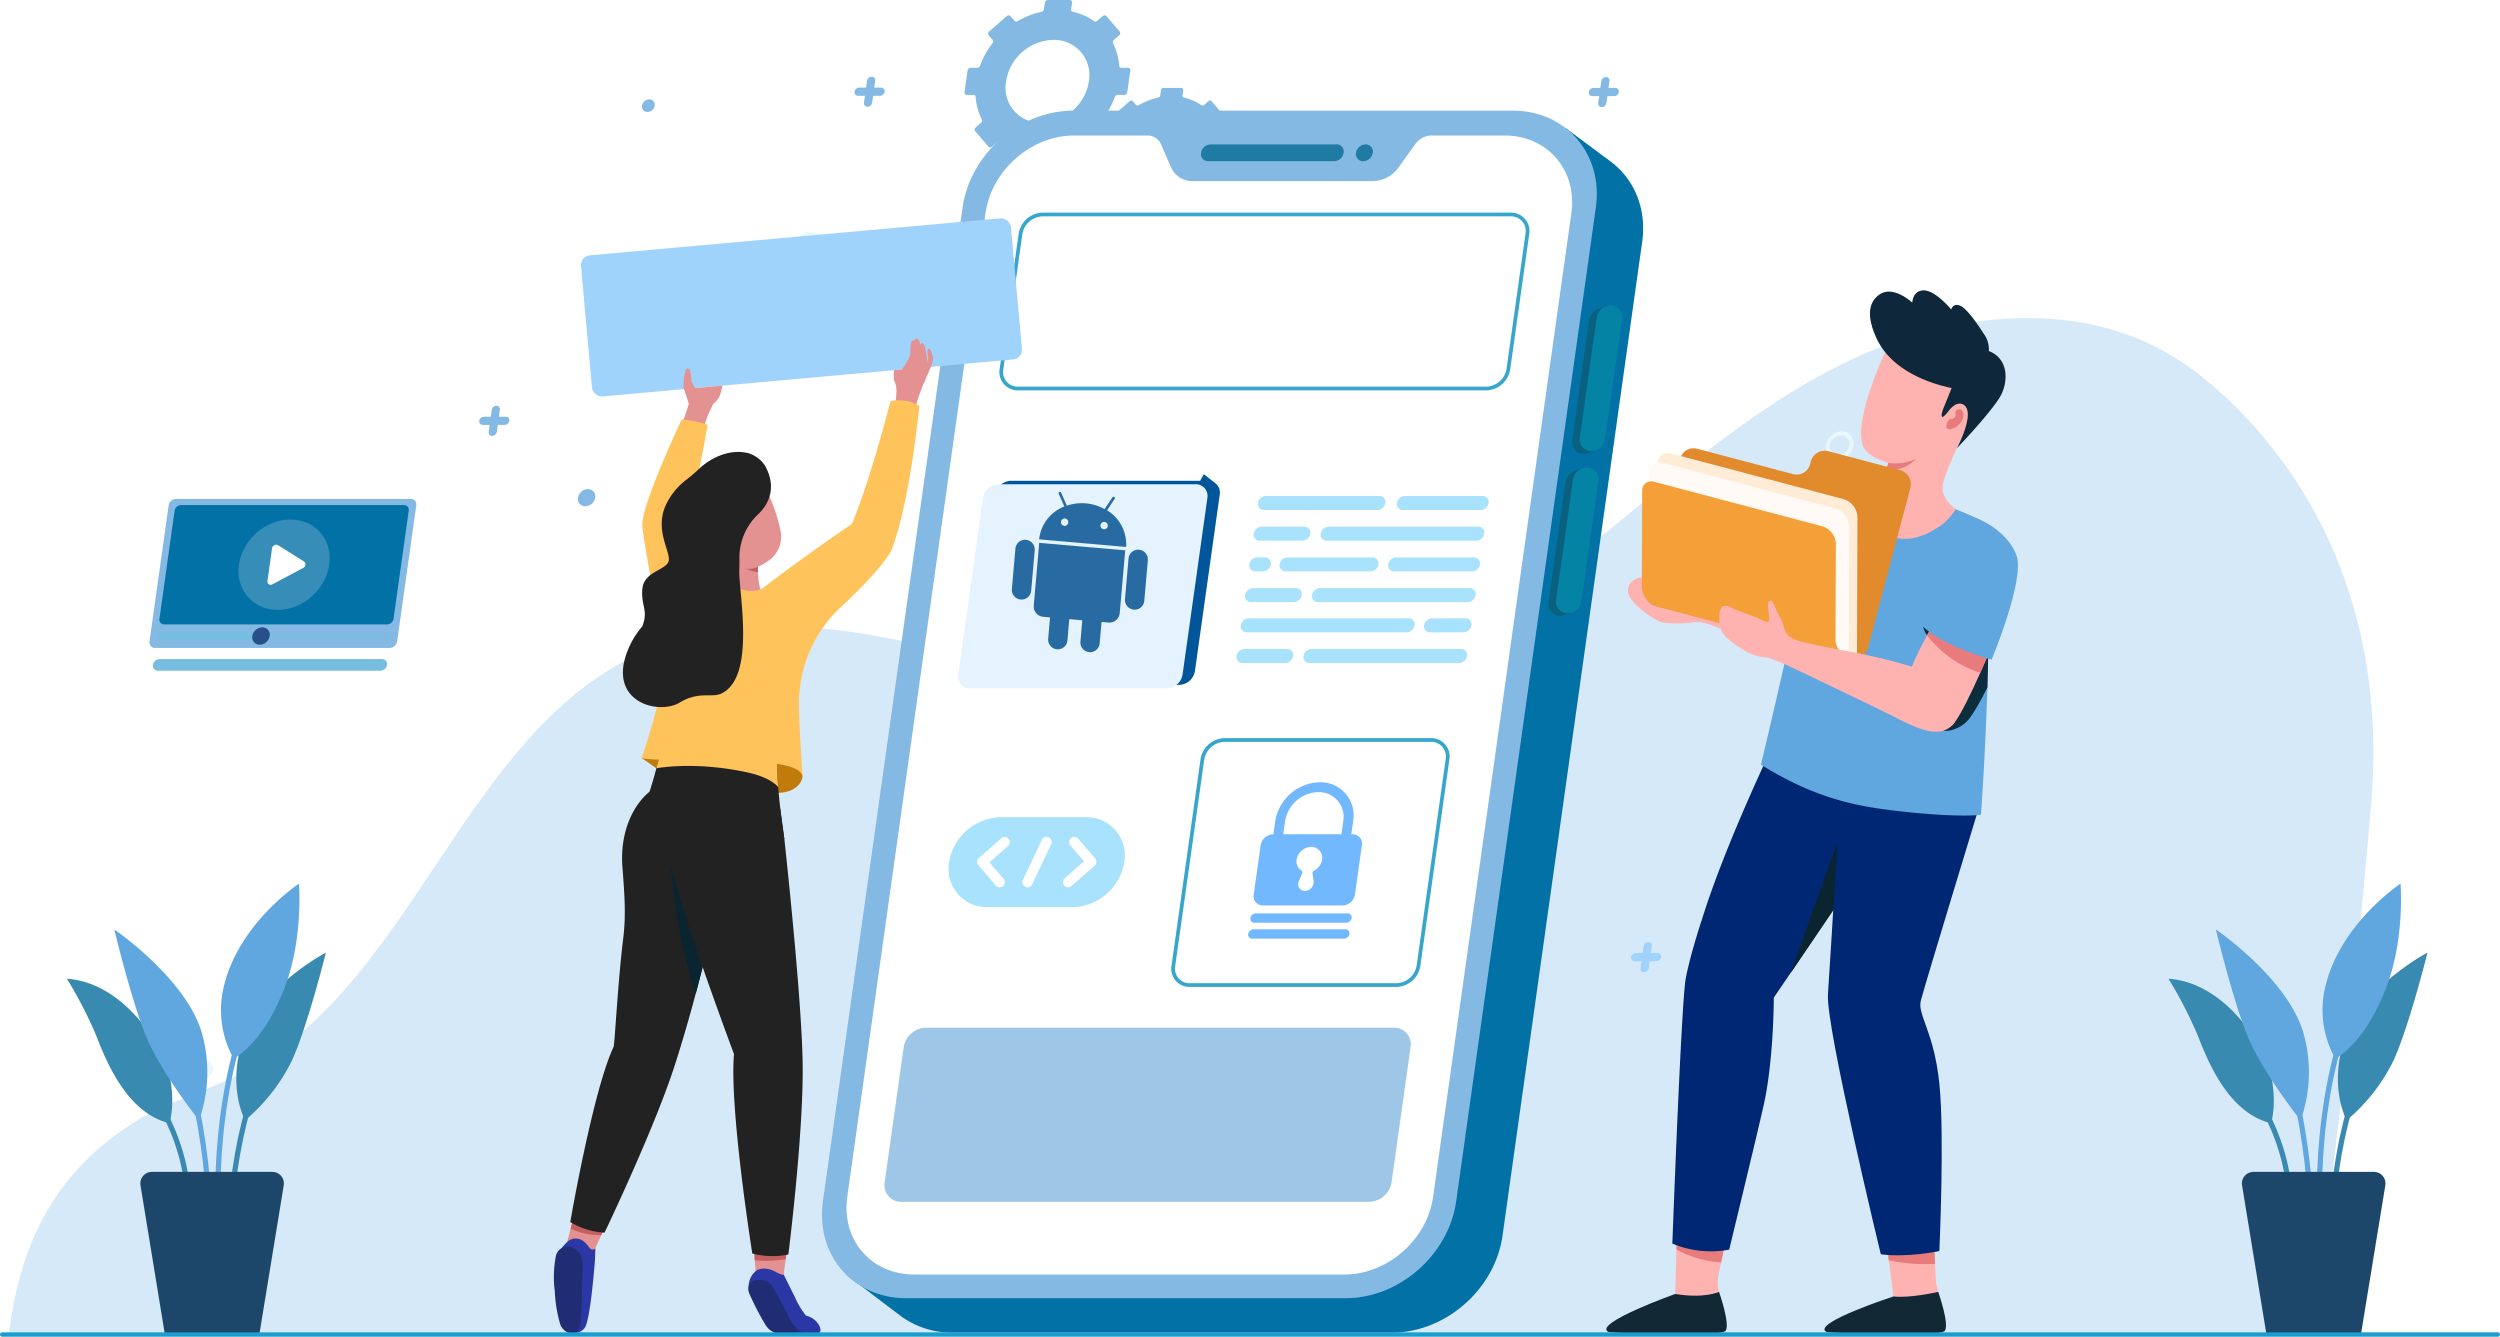 <svg xmlns="http://www.w3.org/2000/svg" xmlns:xlink="http://www.w3.org/1999/xlink" width="571" height="305.304" viewBox="0 0 571 305.304">
  <defs>
    <filter id="Path_139996" x="209.823" y="101.594" width="74.973" height="64.62" filterUnits="userSpaceOnUse">
      <feOffset dy="3" input="SourceAlpha"/>
      <feGaussianBlur stdDeviation="3" result="blur"/>
      <feFlood flood-opacity="0.161"/>
      <feComposite operator="in" in2="blur"/>
      <feComposite in="SourceGraphic"/>
    </filter>
  </defs>
  <g id="IT_Service_Spain_ic_7" transform="translate(-811.5 -3886.3)">
    <g id="IT_Service_Argentina_ic_3" transform="translate(2 2373)">
      <g id="Group_308412" data-name="Group 308412" transform="translate(510.5 1364.727)">
        <path id="Path_139934" data-name="Path 139934" d="M308,481.682c2.763-22.055,11.485-37.736,29.468-48.747,6.9-4.227,14.868-6.345,22.148-9.879,40.772-19.786,51.523-78.141,92.81-96.832,22.39-10.134,48.488-5.9,72.252.373s47.9,14.482,72.315,11.686c25.795-2.954,48.584-17.868,68.927-34s39.706-34.13,63.212-45.158,52.829-13.925,74.528.332c0,0,49.947,29.857,43.868,101.436s-13.937,120.79-13.937,120.79Z" transform="translate(-6.961 -28.566)" fill="#d6e9f8"/>
        <g id="Group_308360" data-name="Group 308360" transform="translate(343.689 125.273)">
          <g id="Group_308313" data-name="Group 308313" transform="translate(175.602 23.3)">
            <g id="Group_308312" data-name="Group 308312">
              <path id="Path_139938" data-name="Path 139938" d="M512.33,157.07l.7-4.974a.518.518,0,0,0-.524-.61h-1.513a.489.489,0,0,1-.5-.462,14.258,14.258,0,0,0-1.407-5.167.62.62,0,0,1,.177-.729l1.214-1.064a.621.621,0,0,0,.12-.862l-3.023-3.519a.609.609,0,0,0-.863,0l-1.213,1.064a.6.6,0,0,1-.739.074,13.917,13.917,0,0,0-4.867-2.135.494.494,0,0,1-.383-.568l.212-1.509a.518.518,0,0,0-.524-.61H494.22a.725.725,0,0,0-.7.61l-.212,1.508a.7.7,0,0,1-.543.569,18.7,18.7,0,0,0-5.468,2.135.563.563,0,0,1-.719-.076l-.913-1.063a.608.608,0,0,0-.862,0L480.8,143.2a.623.623,0,0,0-.122.862l.914,1.064a.575.575,0,0,1-.027.728,19.057,19.057,0,0,0-2.86,5.168.7.7,0,0,1-.632.462h-1.511a.725.725,0,0,0-.7.61l-.7,4.974a.518.518,0,0,0,.524.61H477.2a.492.492,0,0,1,.5.462,14.26,14.26,0,0,0,1.407,5.167.619.619,0,0,1-.177.729l-1.214,1.064a.624.624,0,0,0-.122.863l3.024,3.518a.608.608,0,0,0,.862,0l1.215-1.065a.6.6,0,0,1,.739-.074,13.956,13.956,0,0,0,4.867,2.131.494.494,0,0,1,.383.568l-.213,1.515a.517.517,0,0,0,.524.609h4.974a.725.725,0,0,0,.7-.609l.213-1.515a.7.7,0,0,1,.543-.568,18.707,18.707,0,0,0,5.464-2.133.562.562,0,0,1,.718.076l.916,1.065a.608.608,0,0,0,.862,0l4.012-3.518a.624.624,0,0,0,.122-.863l-.915-1.064a.576.576,0,0,1,.027-.729,19.076,19.076,0,0,0,2.859-5.165.7.7,0,0,1,.634-.464h1.513A.726.726,0,0,0,512.33,157.07ZM491.727,164a7.966,7.966,0,0,1-7.193-8.3,11.209,11.209,0,0,1,10.891-10.592,8.038,8.038,0,0,1,8.137,9.468C502.779,160.158,497.342,164.611,491.727,164Z" transform="translate(-475.156 -136)" fill="#84b9e3"/>
              <path id="Path_139939" data-name="Path 139939" d="M529.709,169.494l.574-4.084a.425.425,0,0,0-.43-.5h-1.242a.4.4,0,0,1-.413-.381,11.7,11.7,0,0,0-1.154-4.24.508.508,0,0,1,.145-.6l1-.873a.511.511,0,0,0,.1-.708l-2.482-2.889a.5.5,0,0,0-.708,0l-1,.873a.5.5,0,0,1-.606.062,11.43,11.43,0,0,0-4-1.753.406.406,0,0,1-.315-.466l.175-1.239a.425.425,0,0,0-.43-.5h-4.085a.6.6,0,0,0-.57.5l-.174,1.239a.577.577,0,0,1-.446.466,15.378,15.378,0,0,0-4.49,1.752.46.46,0,0,1-.589-.061l-.75-.873a.5.5,0,0,0-.708,0l-3.293,2.889a.511.511,0,0,0-.1.708l.75.873a.474.474,0,0,1-.022.6,15.643,15.643,0,0,0-2.348,4.242.573.573,0,0,1-.519.381H500.34a.6.6,0,0,0-.57.5l-.574,4.084a.425.425,0,0,0,.43.5h1.24a.4.4,0,0,1,.414.379,11.7,11.7,0,0,0,1.156,4.242.508.508,0,0,1-.145.6l-1,.874a.512.512,0,0,0-.1.708l2.482,2.889a.5.5,0,0,0,.708,0l1-.875a.5.5,0,0,1,.606-.062,11.442,11.442,0,0,0,3.995,1.751.406.406,0,0,1,.315.466l-.175,1.244a.425.425,0,0,0,.43.5h4.084a.6.6,0,0,0,.572-.5l.175-1.244a.572.572,0,0,1,.445-.466,15.34,15.34,0,0,0,4.486-1.751.463.463,0,0,1,.59.062l.751.875a.5.5,0,0,0,.708,0l3.294-2.889a.512.512,0,0,0,.1-.708l-.751-.874a.471.471,0,0,1,.022-.6,15.651,15.651,0,0,0,2.347-4.242.572.572,0,0,1,.52-.379h1.242A.6.6,0,0,0,529.709,169.494Zm-16.914,5.69a6.542,6.542,0,0,1-5.905-6.811,9.2,9.2,0,0,1,8.942-8.7,6.6,6.6,0,0,1,6.68,7.773A9.186,9.186,0,0,1,512.795,175.184Z" transform="translate(-469.391 -132.115)" fill="#84b9e3"/>
            </g>
          </g>
          <g id="Group_308359" data-name="Group 308359">
            <g id="Group_308358" data-name="Group 308358">
              <g id="Group_308316" data-name="Group 308316" transform="translate(136.703 76.223)">
                <g id="Group_308314" data-name="Group 308314">
                  <path id="Path_139940" data-name="Path 139940" d="M448.146,193.077a2.689,2.689,0,0,1-2.719-3.164,3.769,3.769,0,0,1,3.609-3.164,2.688,2.688,0,0,1,2.718,3.164A3.768,3.768,0,0,1,448.146,193.077Zm.758-5.392a2.654,2.654,0,0,0-2.541,2.228,1.894,1.894,0,0,0,1.914,2.228,2.653,2.653,0,0,0,2.54-2.228A1.892,1.892,0,0,0,448.9,187.685Z" transform="translate(-445.396 -186.749)" fill="#e9f8ff"/>
                </g>
                <g id="Group_308315" data-name="Group 308315" transform="translate(11.029)">
                  <path id="Path_139941" data-name="Path 139941" d="M457.041,193.077a2.689,2.689,0,0,1-2.719-3.164,3.77,3.77,0,0,1,3.609-3.164,2.689,2.689,0,0,1,2.719,3.164A3.77,3.77,0,0,1,457.041,193.077Zm.759-5.392a2.654,2.654,0,0,0-2.542,2.228,1.894,1.894,0,0,0,1.916,2.228,2.655,2.655,0,0,0,2.541-2.228A1.894,1.894,0,0,0,457.8,187.685Z" transform="translate(-454.291 -186.749)" fill="#e9f8ff"/>
                </g>
              </g>
              <g id="Group_308339" data-name="Group 308339" transform="translate(372.285 121.831)">
                <path id="Path_139957" data-name="Path 139957" d="M638.15,229.862a2.689,2.689,0,0,1-2.719-3.164,3.768,3.768,0,0,1,3.608-3.164,2.689,2.689,0,0,1,2.719,3.164A3.768,3.768,0,0,1,638.15,229.862Zm.758-5.392a2.655,2.655,0,0,0-2.541,2.228,1.893,1.893,0,0,0,1.914,2.228,2.653,2.653,0,0,0,2.541-2.228A1.894,1.894,0,0,0,638.908,224.47Z" transform="translate(-635.4 -223.534)" fill="#e9f8ff"/>
              </g>
              <g id="Group_308340" data-name="Group 308340" transform="translate(372.757 185.706)">
                <path id="Path_139958" data-name="Path 139958" d="M641.2,277.748a3.207,3.207,0,0,1-3.075,2.7,2.288,2.288,0,0,1-2.317-2.7,3.208,3.208,0,0,1,3.075-2.7A2.289,2.289,0,0,1,641.2,277.748Z" transform="translate(-635.78 -275.051)" fill="#a0d3fc"/>
              </g>
              <g id="Group_308342" data-name="Group 308342" transform="translate(0 265.676)">
                <g id="Group_308341" data-name="Group 308341">
                  <path id="Path_139959" data-name="Path 139959" d="M339.08,341.509a2.333,2.333,0,0,1-2.235,1.96,1.664,1.664,0,0,1-1.685-1.96,2.333,2.333,0,0,1,2.236-1.96A1.665,1.665,0,0,1,339.08,341.509Z" transform="translate(-335.14 -339.549)" fill="#e9f8ff"/>
                </g>
              </g>
              <g id="Group_308344" data-name="Group 308344" transform="translate(87.313 135.008)">
                <g id="Group_308343" data-name="Group 308343">
                  <path id="Path_139960" data-name="Path 139960" d="M409.5,236.121a2.33,2.33,0,0,1-2.234,1.96,1.664,1.664,0,0,1-1.685-1.96,2.333,2.333,0,0,1,2.236-1.96A1.663,1.663,0,0,1,409.5,236.121Z" transform="translate(-405.561 -234.161)" fill="#84b9e3"/>
                </g>
              </g>
              <g id="Group_308345" data-name="Group 308345" transform="translate(101.948 46)">
                <path id="Path_139961" data-name="Path 139961" d="M497.676,126.709a1.706,1.706,0,0,1-1.637,1.436,1.218,1.218,0,0,1-1.234-1.436,1.709,1.709,0,0,1,1.637-1.436A1.219,1.219,0,0,1,497.676,126.709Z" transform="translate(-494.791 -125.273)" fill="#84b9e3"/>
              </g>
              <g id="Group_308348" data-name="Group 308348" transform="translate(318.186 40.895)">
                <g id="Group_308346" data-name="Group 308346" transform="translate(0 2.496)">
                  <path id="Path_139962" data-name="Path 139962" d="M596.767,165.367h-4.993a.8.8,0,0,1-.8-.936,1.115,1.115,0,0,1,1.069-.936h4.993a.8.8,0,0,1,.8.936A1.115,1.115,0,0,1,596.767,165.367Z" transform="translate(-590.961 -163.495)" fill="#84b9e3"/>
                </g>
                <g id="Group_308347" data-name="Group 308347" transform="translate(2.146)">
                  <path id="Path_139963" data-name="Path 139963" d="M593.506,168.347a.8.8,0,0,1-.8-.936l.7-4.993a1.113,1.113,0,0,1,1.068-.936.8.8,0,0,1,.8.936l-.7,4.993A1.114,1.114,0,0,1,593.506,168.347Z" transform="translate(-592.691 -161.482)" fill="#84b9e3"/>
                </g>
              </g>
              <g id="Group_308351" data-name="Group 308351" transform="translate(327.846 238.478)">
                <g id="Group_308349" data-name="Group 308349" transform="translate(0 2.497)">
                  <path id="Path_139964" data-name="Path 139964" d="M605.365,321.5h-4.993a.8.8,0,0,1-.8-.936,1.114,1.114,0,0,1,1.068-.936h4.993a.8.8,0,0,1,.8.936A1.114,1.114,0,0,1,605.365,321.5Z" transform="translate(-599.558 -319.627)" fill="#a0d3fc"/>
                </g>
                <g id="Group_308350" data-name="Group 308350" transform="translate(2.146)">
                  <path id="Path_139965" data-name="Path 139965" d="M602.1,324.479a.8.8,0,0,1-.8-.936l.7-4.994a1.115,1.115,0,0,1,1.069-.936.8.8,0,0,1,.8.936l-.7,4.994A1.116,1.116,0,0,1,602.1,324.479Z" transform="translate(-601.289 -317.613)" fill="#a0d3fc"/>
                </g>
              </g>
              <g id="Group_308354" data-name="Group 308354" transform="translate(150.482 40.819)">
                <g id="Group_308352" data-name="Group 308352" transform="translate(0 2.496)">
                  <path id="Path_139966" data-name="Path 139966" d="M467.96,137.077h-4.992a.794.794,0,0,1-.8-.936,1.113,1.113,0,0,1,1.068-.936h4.993a.8.8,0,0,1,.8.936A1.115,1.115,0,0,1,467.96,137.077Z" transform="translate(-462.154 -135.205)" fill="#84b9e3"/>
                </g>
                <g id="Group_308353" data-name="Group 308353" transform="translate(2.145)">
                  <path id="Path_139967" data-name="Path 139967" d="M464.7,140.057a.8.8,0,0,1-.8-.936l.7-4.993a1.115,1.115,0,0,1,1.069-.936.8.8,0,0,1,.8.936l-.7,4.993A1.115,1.115,0,0,1,464.7,140.057Z" transform="translate(-463.885 -133.192)" fill="#84b9e3"/>
                </g>
              </g>
              <g id="Group_308357" data-name="Group 308357" transform="translate(64.759 115.984)">
                <g id="Group_308355" data-name="Group 308355" transform="translate(0 2.496)">
                  <path id="Path_139968" data-name="Path 139968" d="M393.177,222.7h-4.993a.8.8,0,0,1-.8-.936,1.116,1.116,0,0,1,1.068-.937h4.993a.8.8,0,0,1,.8.937A1.115,1.115,0,0,1,393.177,222.7Z" transform="translate(-387.371 -220.831)" fill="#84b9e3"/>
                </g>
                <g id="Group_308356" data-name="Group 308356" transform="translate(2.146)">
                  <path id="Path_139969" data-name="Path 139969" d="M389.915,225.683a.794.794,0,0,1-.8-.936l.7-4.992a1.114,1.114,0,0,1,1.068-.937.8.8,0,0,1,.8.937l-.7,4.992A1.114,1.114,0,0,1,389.915,225.683Z" transform="translate(-389.101 -218.818)" fill="#84b9e3"/>
                </g>
              </g>
            </g>
          </g>
        </g>
        <g id="Group_310762" data-name="Group 310762" transform="translate(794.28 350.401)">
          <g id="Group_308369" data-name="Group 308369" transform="translate(14.499 28.752)">
            <g id="Group_308362" data-name="Group 308362" transform="translate(21.82 12.548)">
              <g id="Group_308361" data-name="Group 308361">
                <path id="Path_139970" data-name="Path 139970" d="M375.724,375.618h-1.2c0-.259.1-25.988,8.3-42.154l1.067.54C375.818,349.918,375.724,375.362,375.724,375.618Z" transform="translate(-374.528 -333.464)" fill="#398ab1"/>
              </g>
            </g>
            <g id="Group_308364" data-name="Group 308364" transform="translate(0 12.34)">
              <g id="Group_308363" data-name="Group 308363">
                <path id="Path_139971" data-name="Path 139971" d="M367.076,362.858c-1.223-16.81-12.4-28.639-12.515-28.758l.862-.826c.116.12,11.591,12.263,12.846,29.5Z" transform="translate(-354.561 -333.274)" fill="#398ab1"/>
              </g>
            </g>
            <g id="Group_308366" data-name="Group 308366" transform="translate(7.575)">
              <g id="Group_308365" data-name="Group 308365">
                <path id="Path_139972" data-name="Path 139972" d="M372.56,373.55l-1.193-.047c.011-.267.922-26.931-9.874-51.032l1.09-.49C373.5,346.346,372.571,373.281,372.56,373.55Z" transform="translate(-361.493 -321.982)" fill="#60a6df"/>
              </g>
            </g>
            <g id="Group_308368" data-name="Group 308368" transform="translate(19.36 1.46)">
              <g id="Group_308367" data-name="Group 308367">
                <path id="Path_139973" data-name="Path 139973" d="M372.764,375.493l1.187-.137c-.031-.266-2.956-26.786,5.989-51.633l-1.123-.405C369.773,348.437,372.733,375.225,372.764,375.493Z" transform="translate(-372.277 -323.318)" fill="#60a6df"/>
              </g>
            </g>
          </g>
          <g id="Group_308370" data-name="Group 308370" transform="translate(16.768 65.832)">
            <path id="Path_139974" data-name="Path 139974" d="M362.243,393.024h21.583l5.571-34.046a2.637,2.637,0,0,0-2.6-3.064H359.275a2.637,2.637,0,0,0-2.6,3.064Z" transform="translate(-356.637 -355.913)" fill="#1c476b"/>
          </g>
          <path id="Path_139975" data-name="Path 139975" d="M364.7,348.542s1.418-4.048.086-10.625c-1.379-6.806-10.412-21.509-23.491-22.37a95.191,95.191,0,0,1,6.834,13.325C351.4,337.428,356.223,346.446,364.7,348.542Z" transform="translate(-341.293 -293.827)" fill="#398ab1"/>
          <path id="Path_139976" data-name="Path 139976" d="M351.2,305.245s4.318,18.087,7.868,25.788c3.733,8.1,11.486,17.805,11.486,17.805a32.729,32.729,0,0,0,.479-20.481C367.112,316.1,351.2,305.245,351.2,305.245Z" transform="translate(-340.373 -294.784)" fill="#60a6df"/>
          <path id="Path_139977" data-name="Path 139977" d="M397.164,310.081s-4.244,17.024-7.795,24.726a41.835,41.835,0,0,1-10.662,13.582s-4.078-7.3-.61-18.126C382.021,318.007,397.164,310.081,397.164,310.081Z" transform="translate(-338.007 -294.335)" fill="#398ab1"/>
          <path id="Path_139978" data-name="Path 139978" d="M376.4,335.646a22.636,22.636,0,0,1-2.154-16.9c3.555-14.179,17.058-23.075,17.058-23.075s.985,12.094-2.99,22.973C383.322,332.317,376.4,335.646,376.4,335.646Z" transform="translate(-338.302 -295.672)" fill="#60a6df"/>
        </g>
        <g id="Group_310763" data-name="Group 310763" transform="translate(314.28 350.401)">
          <g id="Group_308369-2" data-name="Group 308369" transform="translate(14.499 28.752)">
            <g id="Group_308362-2" data-name="Group 308362" transform="translate(21.82 12.548)">
              <g id="Group_308361-2" data-name="Group 308361">
                <path id="Path_139970-2" data-name="Path 139970" d="M375.724,375.618h-1.2c0-.259.1-25.988,8.3-42.154l1.067.54C375.818,349.918,375.724,375.362,375.724,375.618Z" transform="translate(-374.528 -333.464)" fill="#398ab1"/>
              </g>
            </g>
            <g id="Group_308364-2" data-name="Group 308364" transform="translate(0 12.34)">
              <g id="Group_308363-2" data-name="Group 308363">
                <path id="Path_139971-2" data-name="Path 139971" d="M367.076,362.858c-1.223-16.81-12.4-28.639-12.515-28.758l.862-.826c.116.12,11.591,12.263,12.846,29.5Z" transform="translate(-354.561 -333.274)" fill="#398ab1"/>
              </g>
            </g>
            <g id="Group_308366-2" data-name="Group 308366" transform="translate(7.575)">
              <g id="Group_308365-2" data-name="Group 308365">
                <path id="Path_139972-2" data-name="Path 139972" d="M372.56,373.55l-1.193-.047c.011-.267.922-26.931-9.874-51.032l1.09-.49C373.5,346.346,372.571,373.281,372.56,373.55Z" transform="translate(-361.493 -321.982)" fill="#60a6df"/>
              </g>
            </g>
            <g id="Group_308368-2" data-name="Group 308368" transform="translate(19.36 1.46)">
              <g id="Group_308367-2" data-name="Group 308367">
                <path id="Path_139973-2" data-name="Path 139973" d="M372.764,375.493l1.187-.137c-.031-.266-2.956-26.786,5.989-51.633l-1.123-.405C369.773,348.437,372.733,375.225,372.764,375.493Z" transform="translate(-372.277 -323.318)" fill="#60a6df"/>
              </g>
            </g>
          </g>
          <g id="Group_308370-2" data-name="Group 308370" transform="translate(16.768 65.832)">
            <path id="Path_139974-2" data-name="Path 139974" d="M362.243,393.024h21.583l5.571-34.046a2.637,2.637,0,0,0-2.6-3.064H359.275a2.637,2.637,0,0,0-2.6,3.064Z" transform="translate(-356.637 -355.913)" fill="#1c476b"/>
          </g>
          <path id="Path_139975-2" data-name="Path 139975" d="M364.7,348.542s1.418-4.048.086-10.625c-1.379-6.806-10.412-21.509-23.491-22.37a95.191,95.191,0,0,1,6.834,13.325C351.4,337.428,356.223,346.446,364.7,348.542Z" transform="translate(-341.293 -293.827)" fill="#398ab1"/>
          <path id="Path_139976-2" data-name="Path 139976" d="M351.2,305.245s4.318,18.087,7.868,25.788c3.733,8.1,11.486,17.805,11.486,17.805a32.729,32.729,0,0,0,.479-20.481C367.112,316.1,351.2,305.245,351.2,305.245Z" transform="translate(-340.373 -294.784)" fill="#60a6df"/>
          <path id="Path_139977-2" data-name="Path 139977" d="M397.164,310.081s-4.244,17.024-7.795,24.726a41.835,41.835,0,0,1-10.662,13.582s-4.078-7.3-.61-18.126C382.021,318.007,397.164,310.081,397.164,310.081Z" transform="translate(-338.007 -294.335)" fill="#398ab1"/>
          <path id="Path_139978-2" data-name="Path 139978" d="M376.4,335.646a22.636,22.636,0,0,1-2.154-16.9c3.555-14.179,17.058-23.075,17.058-23.075s.985,12.094-2.99,22.973C383.322,332.317,376.4,335.646,376.4,335.646Z" transform="translate(-338.302 -295.672)" fill="#60a6df"/>
        </g>
        <g id="Group_308388" data-name="Group 308388" transform="translate(486.733 173.842)">
          <g id="Group_308375" data-name="Group 308375">
            <path id="Path_139979" data-name="Path 139979" d="M629.28,174.882l.007,0-.1-.076-.069-.051-10.242-7.6-.25,3.911c-.435-.026-.865-.066-1.31-.066H516.931c-12.221,0-23.52,9.906-25.238,22.128l-31.9,226.987a20.709,20.709,0,0,0,.713,9.152l-6.017-.3,12.185,9.243c.177.14.355.276.538.409l.29.22-.012-.036a19.655,19.655,0,0,0,11.323,3.435H579.192c12.221,0,23.52-9.907,25.238-22.128l31.9-226.987C637.4,185.551,634.523,178.872,629.28,174.882Z" transform="translate(-448.989 -163.141)" fill="#0271a6"/>
            <path id="Path_139980" data-name="Path 139980" d="M570.13,435.494H469.749c-12.221,0-20.736-9.907-19.019-22.128l31.9-226.987c1.718-12.221,13.017-22.128,25.238-22.128H608.251c12.221,0,20.736,9.907,19.018,22.128l-31.9,226.987C593.651,425.587,582.351,435.494,570.13,435.494Z" transform="translate(-450.51 -164.251)" fill="#84b9e3"/>
            <path id="Path_139981" data-name="Path 139981" d="M620.123,186.1l-31.575,224.67c-1.378,9.8-10.436,17.739-20.233,17.739H469.989c-9.8,0-16.622-7.947-15.247-17.739L486.318,186.1c1.375-9.792,10.428-17.741,20.231-17.741h16.7a3.338,3.338,0,0,1,3.141,1.975l2.332,5.345a5.24,5.24,0,0,0,4.925,3.1h41.187a7.327,7.327,0,0,0,5.807-3.1l3.834-5.345a4.655,4.655,0,0,1,3.7-1.975h16.7C614.674,168.359,621.5,176.3,620.123,186.1Z" transform="translate(-448.959 -162.68)" fill="#fff"/>
            <g id="Group_308372" data-name="Group 308372" transform="translate(86.565 7.709)">
              <path id="Path_139982" data-name="Path 139982" d="M543.531,173.672H514.8a1.631,1.631,0,0,1-1.652-1.921h0a2.288,2.288,0,0,1,2.192-1.923h28.727a1.632,1.632,0,0,1,1.652,1.923h0A2.286,2.286,0,0,1,543.531,173.672Z" transform="translate(-513.133 -169.828)" fill="#1f7ba3"/>
              <path id="Path_139983" data-name="Path 139983" d="M542.594,171.751a2.286,2.286,0,0,1-2.191,1.921,1.631,1.631,0,0,1-1.652-1.921,2.287,2.287,0,0,1,2.191-1.923A1.632,1.632,0,0,1,542.594,171.751Z" transform="translate(-503.346 -169.828)" fill="#1f7ba3"/>
            </g>
            <g id="Group_308373" data-name="Group 308373" transform="translate(171.34 44.495)">
              <path id="Path_139984" data-name="Path 139984" d="M582.037,197.073l.267-.531-1.9.672,0,0a3.243,3.243,0,0,0-2.054,2.5l-3.865,27.5a2.626,2.626,0,0,0,2.669,3.07h.014a2.9,2.9,0,0,0,.89-.155l1.762-.612-.554-.1a3.088,3.088,0,0,0,.99-1.82l3.868-27.512A2.608,2.608,0,0,0,582.037,197.073Z" transform="translate(-574.461 -196.401)" fill="#0a617f"/>
              <path id="Path_139985" data-name="Path 139985" d="M578.426,229.707h-.015a2.626,2.626,0,0,1-2.668-3.07l3.864-27.5a3.238,3.238,0,0,1,3.1-2.7h0a2.626,2.626,0,0,1,2.669,3.07l-3.866,27.512A3.221,3.221,0,0,1,578.426,229.707Z" transform="translate(-573.983 -196.44)" fill="#0583a5"/>
            </g>
            <g id="Group_308374" data-name="Group 308374" transform="translate(165.924 81.509)">
              <path id="Path_139986" data-name="Path 139986" d="M578.118,223.85l.268-.531-1.9.672h0a3.25,3.25,0,0,0-2.054,2.5l-3.864,27.5a2.626,2.626,0,0,0,2.668,3.07h.015a2.9,2.9,0,0,0,.89-.155l1.762-.612-.554-.1a3.1,3.1,0,0,0,.99-1.821l3.866-27.512A2.608,2.608,0,0,0,578.118,223.85Z" transform="translate(-570.543 -223.178)" fill="#0a617f"/>
              <path id="Path_139987" data-name="Path 139987" d="M574.507,256.482h-.015a2.624,2.624,0,0,1-2.668-3.069l3.864-27.5a3.238,3.238,0,0,1,3.106-2.7h0a2.625,2.625,0,0,1,2.668,3.07L577.6,253.8A3.22,3.22,0,0,1,574.507,256.482Z" transform="translate(-570.065 -223.217)" fill="#0583a5"/>
            </g>
          </g>
          <path id="Path_139988" data-name="Path 139988" d="M590.895,221.163H484a3.764,3.764,0,0,1-3.811-4.434l4.34-30.884a5.275,5.275,0,0,1,5.057-4.433h106.9a3.763,3.763,0,0,1,3.811,4.433l-4.339,30.884A5.275,5.275,0,0,1,590.895,221.163Z" transform="translate(-439.181 -157.69)" fill="none" stroke="#37a6cc" stroke-miterlimit="10" stroke-width="0.851"/>
          <path id="Path_139989" data-name="Path 139989" d="M571.594,355.534H464.7a3.764,3.764,0,0,1-3.811-4.434l4.34-30.884a5.275,5.275,0,0,1,5.057-4.434h106.9a3.764,3.764,0,0,1,3.811,4.434l-4.34,30.884A5.275,5.275,0,0,1,571.594,355.534Z" transform="translate(-446.56 -106.319)" fill="#9ec6e6"/>
          <g id="Group_308378" data-name="Group 308378" transform="translate(80.227 143.749)">
            <g id="Group_308377" data-name="Group 308377" transform="translate(17.115 9.647)">
              <g id="Group_308376" data-name="Group 308376" transform="translate(1.251)">
                <path id="Path_139990" data-name="Path 139990" d="M544.414,287.109h-.272l.419-2.989a7.559,7.559,0,0,0-7.644-8.9,10.6,10.6,0,0,0-10.146,8.9l-.42,2.989h-.061a2.968,2.968,0,0,0-2.846,2.5l-1.584,11.263a2.12,2.12,0,0,0,2.147,2.5h18.123a2.97,2.97,0,0,0,2.848-2.5l1.583-11.263A2.119,2.119,0,0,0,544.414,287.109Zm-15.392-2.989a7.915,7.915,0,0,1,7.578-6.643,5.646,5.646,0,0,1,5.709,6.643l-.42,2.989H528.6Z" transform="translate(-521.834 -275.222)" fill="#71b8ff"/>
                <path id="Path_139991" data-name="Path 139991" d="M534.757,288.812a2.5,2.5,0,0,0-3.1-2.843,3.523,3.523,0,0,0-2.55,2.217,2.572,2.572,0,0,0,.933,3.128.463.463,0,0,1,.181.583l-.767,1.865a1.516,1.516,0,0,0,1.374,2.2,2.044,2.044,0,0,0,1.992-2.2l-.241-1.845a.609.609,0,0,1,.352-.587A3.451,3.451,0,0,0,534.757,288.812Z" transform="translate(-519.124 -271.136)" fill="#fff"/>
              </g>
              <path id="Path_139992" data-name="Path 139992" d="M543.2,299.031H522.228a.909.909,0,0,1-.919-1.071h0a1.273,1.273,0,0,1,1.221-1.07h20.977a.909.909,0,0,1,.919,1.07h0A1.273,1.273,0,0,1,543.2,299.031Z" transform="translate(-520.788 -266.938)" fill="#71b8ff"/>
              <path id="Path_139993" data-name="Path 139993" d="M542.836,301.655H521.861a.909.909,0,0,1-.921-1.07h0a1.274,1.274,0,0,1,1.221-1.071h20.977a.909.909,0,0,1,.921,1.071h0A1.276,1.276,0,0,1,542.836,301.655Z" transform="translate(-520.929 -265.935)" fill="#71b8ff"/>
            </g>
            <path id="Path_139994" data-name="Path 139994" d="M559.529,324.22h-47.14a3.751,3.751,0,0,1-3.8-4.418l6.625-47.14a5.256,5.256,0,0,1,5.039-4.419H567.4a3.752,3.752,0,0,1,3.8,4.419l-6.625,47.14A5.256,5.256,0,0,1,559.529,324.22Z" transform="translate(-508.548 -268.243)" fill="none" stroke="#37a6cc" stroke-miterlimit="10" stroke-width="0.851"/>
          </g>
          <g id="Group_308382" data-name="Group 308382" transform="translate(31.089 82.325)">
            <g id="Group_308379" data-name="Group 308379">
              <path id="Path_139995" data-name="Path 139995" d="M531.511,226.35l-2.6-2.032-.825,1.508H484.912a3.748,3.748,0,0,0-3.593,3.15l-5.568,39.618-2.21.827,3.062,2.43v-.011a2.765,2.765,0,0,0,1.758.605H523.3a3.746,3.746,0,0,0,3.593-3.15l5.668-40.319A2.71,2.71,0,0,0,531.511,226.35Z" transform="translate(-472.794 -223.612)" fill="#01559a"/>
              <g transform="matrix(1, 0, 0, 1, -218.82, -107.59)" filter="url(#Path_139996)">
                <path id="Path_139996-2" data-name="Path 139996" d="M529.943,226.957l-5.667,40.319a3.748,3.748,0,0,1-3.593,3.15H475.74a2.676,2.676,0,0,1-2.708-3.15l5.667-40.319a3.749,3.749,0,0,1,3.593-3.15h44.943A2.676,2.676,0,0,1,529.943,226.957Z" transform="translate(-254.18 -116.21)" fill="#e5f3ff"/>
              </g>
            </g>
            <g id="Group_308381" data-name="Group 308381" transform="translate(63.579 5.699)">
              <g id="Group_308380" data-name="Group 308380">
                <path id="Path_140000" data-name="Path 140000" d="M565.623,256.406H531.451a1.355,1.355,0,0,1-1.373-1.6h0a1.9,1.9,0,0,1,1.821-1.6h34.172a1.354,1.354,0,0,1,1.371,1.6h0A1.9,1.9,0,0,1,565.623,256.406Z" transform="translate(-514.764 -218.264)" fill="#a9e2fc"/>
                <path id="Path_140001" data-name="Path 140001" d="M521.1,251.334h36.493a1.9,1.9,0,0,0,1.821-1.6h0a1.355,1.355,0,0,0-1.371-1.6H521.545a1.9,1.9,0,0,0-1.82,1.6h0A1.355,1.355,0,0,0,521.1,251.334Z" transform="translate(-518.723 -220.203)" fill="#a9e2fc"/>
                <path id="Path_140002" data-name="Path 140002" d="M549.833,231.122h-25.9a1.356,1.356,0,0,1-1.373-1.6h0a1.9,1.9,0,0,1,1.82-1.6h25.9a1.354,1.354,0,0,1,1.371,1.6h0A1.9,1.9,0,0,1,549.833,231.122Z" transform="translate(-517.637 -227.93)" fill="#a9e2fc"/>
                <path id="Path_140003" data-name="Path 140003" d="M532.977,236.194h-9.754a1.353,1.353,0,0,1-1.371-1.6h0a1.9,1.9,0,0,1,1.819-1.6h9.754a1.354,1.354,0,0,1,1.371,1.6h0A1.9,1.9,0,0,1,532.977,236.194Z" transform="translate(-517.909 -225.991)" fill="#a9e2fc"/>
                <path id="Path_140004" data-name="Path 140004" d="M568.463,236.194H534.291a1.354,1.354,0,0,1-1.371-1.6h0a1.9,1.9,0,0,1,1.82-1.6h34.172a1.356,1.356,0,0,1,1.371,1.6h0A1.9,1.9,0,0,1,568.463,236.194Z" transform="translate(-513.678 -225.991)" fill="#a9e2fc"/>
                <path id="Path_140005" data-name="Path 140005" d="M564.637,231.122H546.875a1.355,1.355,0,0,1-1.371-1.6h0a1.9,1.9,0,0,1,1.82-1.6h17.761a1.355,1.355,0,0,1,1.373,1.6h0A1.9,1.9,0,0,1,564.637,231.122Z" transform="translate(-508.867 -227.93)" fill="#a9e2fc"/>
                <path id="Path_140006" data-name="Path 140006" d="M524.222,241.267h-1.711a1.354,1.354,0,0,1-1.371-1.6h0a1.9,1.9,0,0,1,1.819-1.6h1.713a1.355,1.355,0,0,1,1.371,1.6h0A1.9,1.9,0,0,1,524.222,241.267Z" transform="translate(-518.182 -224.051)" fill="#a9e2fc"/>
                <path id="Path_140007" data-name="Path 140007" d="M546.9,241.267H527.5a1.354,1.354,0,0,1-1.371-1.6h0a1.9,1.9,0,0,1,1.821-1.6h19.391a1.354,1.354,0,0,1,1.371,1.6h0A1.9,1.9,0,0,1,546.9,241.267Z" transform="translate(-516.273 -224.051)" fill="#a9e2fc"/>
                <path id="Path_140008" data-name="Path 140008" d="M531.551,246.34H521.8a1.354,1.354,0,0,1-1.371-1.6h0a1.9,1.9,0,0,1,1.82-1.6H532a1.353,1.353,0,0,1,1.371,1.6h0A1.9,1.9,0,0,1,531.551,246.34Z" transform="translate(-518.454 -222.112)" fill="#a9e2fc"/>
                <path id="Path_140009" data-name="Path 140009" d="M567.037,246.34H532.865a1.356,1.356,0,0,1-1.371-1.6h0a1.9,1.9,0,0,1,1.82-1.6h34.172a1.354,1.354,0,0,1,1.371,1.6h0A1.9,1.9,0,0,1,567.037,246.34Z" transform="translate(-514.223 -222.112)" fill="#a9e2fc"/>
                <path id="Path_140010" data-name="Path 140010" d="M563.211,241.267H545.449a1.355,1.355,0,0,1-1.371-1.6h0a1.9,1.9,0,0,1,1.82-1.6h17.763a1.355,1.355,0,0,1,1.371,1.6h0A1.9,1.9,0,0,1,563.211,241.267Z" transform="translate(-509.412 -224.051)" fill="#a9e2fc"/>
                <path id="Path_140011" data-name="Path 140011" d="M551.366,251.334h7.628a1.9,1.9,0,0,0,1.82-1.6h0a1.353,1.353,0,0,0-1.371-1.6h-7.629a1.9,1.9,0,0,0-1.819,1.6h0A1.354,1.354,0,0,0,551.366,251.334Z" transform="translate(-507.15 -220.203)" fill="#a9e2fc"/>
                <path id="Path_140012" data-name="Path 140012" d="M530.136,256.406h-9.754a1.354,1.354,0,0,1-1.371-1.6h0a1.9,1.9,0,0,1,1.82-1.6h9.752a1.356,1.356,0,0,1,1.373,1.6h0A1.9,1.9,0,0,1,530.136,256.406Z" transform="translate(-518.996 -218.264)" fill="#a9e2fc"/>
              </g>
            </g>
          </g>
          <g id="Group_308387" data-name="Group 308387" transform="translate(28.945 161.374)">
            <path id="Path_140013" data-name="Path 140013" d="M499.843,301.542H480.382a8.746,8.746,0,0,1-8.832-10.275h0a12.265,12.265,0,0,1,11.719-10.275h19.463a8.745,8.745,0,0,1,8.83,10.275h0A12.265,12.265,0,0,1,499.843,301.542Z" transform="translate(-471.449 -280.993)" fill="#a9e2fc"/>
            <g id="Group_308386" data-name="Group 308386" transform="translate(6.488 4.531)">
              <g id="Group_308383" data-name="Group 308383">
                <path id="Path_140014" data-name="Path 140014" d="M481.31,295.757a1.173,1.173,0,0,1-.892-.409l-3.991-4.642a1.176,1.176,0,0,1,.116-1.652l5.12-4.488a1.176,1.176,0,0,1,1.551,1.768l-4.244,3.721,3.23,3.758a1.176,1.176,0,0,1-.892,1.943Z" transform="translate(-476.143 -284.271)" fill="#fff"/>
              </g>
              <g id="Group_308384" data-name="Group 308384" transform="translate(19.61 0.001)">
                <path id="Path_140015" data-name="Path 140015" d="M491.507,295.756a1.176,1.176,0,0,1-.776-2.062l4.419-3.872-3.1-3.605a1.177,1.177,0,1,1,1.783-1.536l3.858,4.49a1.178,1.178,0,0,1-.116,1.653l-5.3,4.642A1.184,1.184,0,0,1,491.507,295.756Z" transform="translate(-490.33 -284.272)" fill="#fff"/>
              </g>
              <g id="Group_308385" data-name="Group 308385" transform="translate(10.343 0.002)">
                <path id="Path_140016" data-name="Path 140016" d="M484.8,295.756a1.177,1.177,0,0,1-1.063-1.681l4.325-9.132a1.177,1.177,0,1,1,2.126,1.009l-4.324,9.131A1.175,1.175,0,0,1,484.8,295.756Z" transform="translate(-483.625 -284.272)" fill="#fff"/>
              </g>
            </g>
          </g>
        </g>
        <g id="Group_308399" data-name="Group 308399" transform="translate(384.133 221.218)">
          <g id="Group_308390" data-name="Group 308390" transform="translate(-51 41.303)">
            <path id="Path_140017" data-name="Path 140017" d="M422.656,280.49H369.035a1.246,1.246,0,0,1-1.261-1.467l4.372-31.1a1.745,1.745,0,0,1,1.674-1.467h53.62a1.245,1.245,0,0,1,1.262,1.467l-4.372,31.1A1.746,1.746,0,0,1,422.656,280.49Z" transform="translate(-367.759 -246.453)" fill="#84b9e3"/>
            <path id="Path_140018" data-name="Path 140018" d="M421.617,274.85H370.7a1.084,1.084,0,0,1-1.1-1.277l3.472-24.708a1.521,1.521,0,0,1,1.457-1.277h50.913a1.084,1.084,0,0,1,1.1,1.277l-3.473,24.708A1.52,1.52,0,0,1,421.617,274.85Z" transform="translate(-367.319 -246.181)" fill="#0271a6"/>
            <path id="Path_140019" data-name="Path 140019" d="M420.357,278.629h-50.8a1.133,1.133,0,0,1-1.147-1.335h0a1.587,1.587,0,0,1,1.523-1.335h50.8a1.133,1.133,0,0,1,1.147,1.335h0A1.588,1.588,0,0,1,420.357,278.629Z" transform="translate(-367.605 -239.375)" fill="#77bde0"/>
            <path id="Path_140020" data-name="Path 140020" d="M421.486,272.911H370.019a.849.849,0,0,1-.859-1h0a1.19,1.19,0,0,1,1.141-1h51.467a.85.85,0,0,1,.859,1h0A1.191,1.191,0,0,1,421.486,272.911Z" transform="translate(-367.426 -240.586)" fill="#77bde0" opacity="0.31"/>
            <path id="Path_140021" data-name="Path 140021" d="M391.986,272.911H370.019a.849.849,0,0,1-.859-1h0a1.19,1.19,0,0,1,1.141-1h21.966a.848.848,0,0,1,.859,1h0A1.188,1.188,0,0,1,391.986,272.911Z" transform="translate(-367.426 -240.586)" fill="#77bde0"/>
            <g id="Group_308389" data-name="Group 308389" transform="translate(16.099 0.453)">
              <ellipse id="Ellipse_4775" data-name="Ellipse 4775" cx="11.071" cy="9.62" rx="11.071" ry="9.62" transform="matrix(0.731, -0.682, 0.682, 0.731, 0, 15.098)" fill="#fff" opacity="0.2"/>
              <path id="Path_140022" data-name="Path 140022" d="M391.924,255l5.933,3.727a.865.865,0,0,1-.207,1.473l-6.98,3.727a.755.755,0,0,1-1.172-.736l1.048-7.454A.962.962,0,0,1,391.924,255Z" transform="translate(-378.646 -244.882)" fill="#fff"/>
            </g>
            <path id="Path_140023" data-name="Path 140023" d="M390.677,272.1a2.359,2.359,0,0,1-2.262,1.983,1.683,1.683,0,0,1-1.7-1.983,2.359,2.359,0,0,1,2.262-1.984A1.684,1.684,0,0,1,390.677,272.1Z" transform="translate(-363.218 -240.776)" fill="#274f89"/>
          </g>
        </g>
        <g id="Group_308407" data-name="Group 308407" transform="translate(665.882 214.9)">
          <g id="Group_308402" data-name="Group 308402" transform="translate(64.269 217.418)">
            <g id="Group_308401" data-name="Group 308401">
              <g id="Group_308400" data-name="Group 308400" transform="translate(0.004)">
                <path id="Path_140048" data-name="Path 140048" d="M587.79,387.541l-5.857,2.609-4.2-.244L576.716,382l-.462-3.547,9.526-2.011,1.046-.217.027.448.313,6.577.109,2.161Z" transform="translate(-576.254 -376.222)" fill="#feb3b0"/>
              </g>
              <path id="Path_140049" data-name="Path 140049" d="M587.075,381.058a39.72,39.72,0,0,1-10.577-.8l-.246-1.878,9.53-2.017c.385.092.739.169,1.078.231Z" transform="translate(-576.251 -376.146)" fill="#e87c7c"/>
            </g>
          </g>
          <g id="Group_308405" data-name="Group 308405" transform="translate(15.679 215.91)">
            <g id="Group_308404" data-name="Group 308404">
              <g id="Group_308403" data-name="Group 308403">
                <path id="Path_140050" data-name="Path 140050" d="M556.527,375.242l-.231,1.1-1.481,6.916-.109.53a9.484,9.484,0,0,0,.055,4.282l-5.871,2.608-4.2-.245.285-9.865.082-2.677,9.5-2.188Z" transform="translate(-544.692 -375.242)" fill="#feb3b0"/>
              </g>
              <path id="Path_140051" data-name="Path 140051" d="M556.181,376.173l-1.062,5a24.546,24.546,0,0,1-10.208-2.941l.062-2.186,9.469-.508C555.042,375.742,555.627,375.958,556.181,376.173Z" transform="translate(-544.574 -375.08)" fill="#e87c7c"/>
            </g>
          </g>
          <path id="Path_140052" data-name="Path 140052" d="M550.246,384.047s-18.681,6.671-15.337,8.648c.647.383,25.752,1.283,26.846-.231s-1.5-8.889-1.5-8.889S556.927,385.157,550.246,384.047Z" transform="translate(-534.509 -154.835)" fill="#122835"/>
          <path id="Path_140053" data-name="Path 140053" d="M591.98,299.441l-24.03,3.312s-11.56,23.808-16.995,41.512h0c-.1.112-3.332,10.371-3.752,14.262-1.069,9.892-2.9,59.42-2.9,59.42a22.808,22.808,0,0,0,12.982,1.38s6.2-25.54,7.86-32.924c2.334-10.359,2.334-24.655,2.334-24.655S591.906,326.22,594.67,320,591.98,299.441,591.98,299.441Z" transform="translate(-529.221 -200.239)" fill="#002774"/>
          <path id="Path_140054" data-name="Path 140054" d="M572.522,316.816,561.876,346.7l16.4-24.1Z" transform="translate(-519.74 -190.862)" fill="#0a2530"/>
          <path id="Path_140055" data-name="Path 140055" d="M602.336,314.164s-12.927,42.419-13.735,45.651,3.03,7.07,4.242,18.987-.009,38.2-.009,38.2-7.383,1.557-13.367.724c0,0-12.581-51.951-12.076-59.323s3.327-54.034,3.327-54.034" transform="translate(-516.772 -197.581)" fill="#002774"/>
          <path id="Path_140056" data-name="Path 140056" d="M588.263,288.031l-2.8,10.864c-9.414-2.8-28.017-9.963-28.017-9.963s-3.013-1.34-5.019-.888a3.836,3.836,0,0,1-.875.092,25.793,25.793,0,0,1-5.86-.035c-1.5-.28-7.144-3.994-7.868-6.637s2.33-3.946,3.364-3.607a26.079,26.079,0,0,0,6.137,2.22c1.617.323,3.167.676,3.658.331.633-.439-2.326-.919-3.681-1.483s-1.527-1.54.582-1.657,4.925.137,6.2,1.684,4.408,2.6,4.408,2.6,20.333,3.781,29.709,6.485C588.227,288.035,588.238,288.038,588.263,288.031Z" transform="translate(-532.781 -212.218)" fill="#feb3b0"/>
          <path id="Path_140057" data-name="Path 140057" d="M609.384,301.62c-.046,3.079-.123,6.236-.216,9.361-.385,12.04-1.078,23.711-1.463,29.038-2.972.57-13.411.031-23.064-1.339-9.823-1.4-17.814-4.28-27.191-10.054,0,0,5.851-24.511,7.529-33.241.108-.539.2-1.032.262-1.463a2.406,2.406,0,0,0,.062-.354c.785-3.957,2.925-13.58,6.728-21.494,4.4-9.146,9.3-9.761,10.285-9.792,4.65,2.664,11.471,4.881,19.6,8.006,1.755.677,3.726,1.524,5.789,2.463l-.015.015a122.7,122.7,0,0,1,1.709,20.246C609.43,295.739,609.414,298.633,609.384,301.62Z" transform="translate(-522.128 -220.292)" fill="#60a6df"/>
          <path id="Path_140058" data-name="Path 140058" d="M596.4,289.419c-.046,3.079-.123,6.236-.216,9.361-1.724,3.433-3.649,6.882-4.9,7.96-2.71,2.386-5.158,1.909-5.158,1.909l6.2-13.872c-10.162-5.173-10.824-9.885-10.824-9.885Z" transform="translate(-509.143 -208.091)" fill="#0c2d3d"/>
          <path id="Path_140059" data-name="Path 140059" d="M590.976,276.76c-.485,2.5,1.475,4.47,2.93,5.654a15.388,15.388,0,0,1-2.764,3.229c-11.124,8.36-18.253.049-17.865-6.216.126-2.008.7-4.51,1.212-5.024a2.634,2.634,0,0,0,3.356-1.018,5.954,5.954,0,0,0,.688-1.561l.029-.011c-1.669-.465-4.222-1.452-5.35-3.024-3.586-5,4.633-22.4,4.633-22.4,5.7-12.728,21.917-4.313,22.722,2.8.514,4.451-1.135,9.717-3.908,14.159C596.552,263.56,591.695,273.094,590.976,276.76Z" transform="translate(-514.111 -232.421)" fill="#feb3b0"/>
          <path id="Path_140060" data-name="Path 140060" d="M582.9,260.009a8.082,8.082,0,0,1-6.992,2.474,5.951,5.951,0,0,0,.688-1.561l.029-.011A11.346,11.346,0,0,0,582.9,260.009Z" transform="translate(-512.169 -221.519)" fill="#e87c7c"/>
          <g id="Group_308406" data-name="Group 308406" transform="translate(8.108 36.052)">
            <path id="Path_140061" data-name="Path 140061" d="M578.107,261.441l-.172.65a3.159,3.159,0,0,1-3.862,2.245l-21.934-5.8a3.161,3.161,0,0,0-3.863,2.246l-7.891,29.817a3.16,3.16,0,0,0,2.248,3.863l44.667,11.82a3.159,3.159,0,0,0,3.863-2.246l9.678-36.573a3.293,3.293,0,0,0-2.34-4.026l-16.37-4.331A3.291,3.291,0,0,0,578.107,261.441Z" transform="translate(-539.503 -258.425)" fill="#e28b2d"/>
            <path id="Path_140062" data-name="Path 140062" d="M587.8,273.953l-.108,31.563-41.517-10.987c-2.442-.647-4.145-5.252-4.132-7.775l.092-25.261a2.377,2.377,0,0,1,2.985-2.283l39.366,10.422A4.456,4.456,0,0,1,587.8,273.953Z" transform="translate(-538.551 -258.045)" fill="#ffecd7"/>
            <path id="Path_140063" data-name="Path 140063" d="M586.582,275.343l-.106,29.189-41.517-10.987a5.569,5.569,0,0,1-4.134-5.4l.092-25.261A2.377,2.377,0,0,1,543.9,260.6l39.366,10.422A4.455,4.455,0,0,1,586.582,275.343Z" transform="translate(-539.208 -257.295)" fill="#fffaf5"/>
            <path id="Path_140064" data-name="Path 140064" d="M584.014,299.491l0-1h0l.08-20.735a4.308,4.308,0,0,0-3.206-4.18L542.44,263.4a2.056,2.056,0,0,0-2.582,1.978l-.083,21.869a4.821,4.821,0,0,0,3.586,4.679l38.952,10.307,1.689.446,3.329.882A4.317,4.317,0,0,1,584.014,299.491Z" transform="translate(-539.775 -255.776)" fill="#f49f38"/>
          </g>
          <path id="Path_140065" data-name="Path 140065" d="M600.771,248.856a6.123,6.123,0,0,0-1.276-4.106h0s-3.167-5.092-5.015-6.111-2.31.737-2.31.737-3.527-4.373-6.286-4.366c-2.528.006-2.6,2.794-2.6,2.794s-4.236-3.982-7.376-1.925c-3.467,2.271-2.4,6.688-.684,10.286,3.025,6.33,10.313,9.737,17.047,11.147l-1.858,4.607s-.728,1.8-.263,1.978c.329.129,1.475-1.412,1.475-1.412s1.577-2.223,3.193-1.455c3.224,1.532-1.357,10.029-1.357,10.029s6.776-7,9.631-11.347C605.215,256.49,605.6,250.716,600.771,248.856Z" transform="translate(-513.4 -235.01)" fill="#0e273a"/>
          <path id="Path_140066" data-name="Path 140066" d="M588.275,255.63c-.882,1.243-2.753,2.057-3.219,1.329-.271-.427.02-1.173.4-1.852.289-.37,1.058-.077,1.455-.7.408-.641-.115-1,.194-1.378a1.337,1.337,0,0,1,1.049-.4C588.78,252.819,589.323,254.148,588.275,255.63Z" transform="translate(-507.288 -225.51)" fill="#e87c7c"/>
          <path id="Path_140067" data-name="Path 140067" d="M591.8,287.533a7.359,7.359,0,0,1-.137-1.5C591.708,286.528,591.752,287.03,591.8,287.533Z" transform="translate(-503.666 -207.474)" fill="#12364c"/>
          <path id="Path_140068" data-name="Path 140068" d="M598.559,290.6s-.185.446-.508,1.216c-.462,1.093-1.216,2.833-2.078,4.788-2,4.465-4.65,10.039-6.174,11.732-2.648,2.941-12.04-2.756-10.808-8.884.678-3.295,2.895-7.883,4.819-11.409.57-1.047,1.109-2,1.57-2.8.893-1.54,1.509-2.51,1.509-2.51l8.16,5.5,1.309.893Z" transform="translate(-510.564 -209.256)" fill="#feb3b0"/>
          <path id="Path_140069" data-name="Path 140069" d="M596.323,290.936c-.462,1.093-1.216,2.833-2.078,4.788a25.234,25.234,0,0,1-12.163-8.561c.57-1.047,1.109-2,1.57-2.8l2.664.446,7.006,2.54.924.339s.154.2.385.554C595.045,288.842,595.707,289.843,596.323,290.936Z" transform="translate(-508.836 -208.377)" fill="#e87c7c"/>
          <path id="Path_140070" data-name="Path 140070" d="M603.116,308.789l-5.29-11.229a132.622,132.622,0,0,0-19.771-5.076c-3.409-.608-7.352-1.464-10.182-2.128-.483-.149-2.557-.738-3.233-1.966-.781-1.42-.793-2.564-1.466-3.578s-1.144-2.634-1.686-3.472-1.216.2-1.052,1.329c.174,1.182.463,2.624.091,3.108s-2.494-.987-3.142-.99-2.778,4.6-2.477,6.691,4.431,2.436,5.535,2.593a38.279,38.279,0,0,1,5.213,2.109c6.414,3.052,20.524,9.786,24.847,12.009C596.162,311.1,600.53,312.355,603.116,308.789Z" transform="translate(-523.515 -210.172)" fill="#feb3b0"/>
          <path id="Path_140071" data-name="Path 140071" d="M594.717,269.084s6.111,2.634,8.112,8.066-5.689,23.828-5.689,23.828-11.2-3.138-15.635-7.554C582.076,289.743,594.717,269.084,594.717,269.084Z" transform="translate(-509.147 -216.622)" fill="#60a6df"/>
          <path id="Path_140072" data-name="Path 140072" d="M559.957,284.56s-2.7-1.073-4.456-1.681-2.08-1.375-3.295-.981-1.164,3.791-.477,5.527c.953,2.406,6.277,5.11,6.277,5.11l1.729-3.252Z" transform="translate(-525.477 -209.765)" fill="#feb3b0"/>
          <path id="Path_140073" data-name="Path 140073" d="M582.621,384.615s-18.693,6.1-15.349,8.08c.647.383,25.991,1.283,27.086-.231s-1.506-8.889-1.506-8.889S586.367,385.071,582.621,384.615Z" transform="translate(-517.043 -154.835)" fill="#122835"/>
          <path id="Path_140074" data-name="Path 140074" d="M545.153,276.4" transform="translate(-528.764 -212.674)" fill="#12364c"/>
        </g>
        <g id="Group_308411" data-name="Group 308411" transform="translate(425.511 198.241)">
          <g id="Group_308408" data-name="Group 308408" transform="translate(5.989 0)">
            <rect id="Rectangle_163330" data-name="Rectangle 163330" width="98.605" height="32.358" rx="2.201" transform="translate(0 8.85) rotate(-5.149)" fill="#a0d3fc"/>
            <path id="Path_140075" data-name="Path 140075" d="M441.184,214.174" transform="translate(-401.528 -192.135)" fill="none" stroke="#cd5d62" stroke-linecap="round" stroke-miterlimit="10" stroke-width="2.192"/>
            <path id="Path_140076" data-name="Path 140076" d="M416.828,216.369" transform="translate(-409.481 -191.418)" fill="none" stroke="#cd5d62" stroke-linecap="round" stroke-miterlimit="10" stroke-width="2.192"/>
          </g>
          <path id="Path_140077" data-name="Path 140077" d="M458.64,294.968s-.365,3.241-5.055,3.628c-22.2,1.832-28.3-6.135-31.732-7.9l29.575-.138S458.44,291.59,458.64,294.968Z" transform="translate(-401.851 -167.194)" fill="#c17b0a"/>
          <path id="Path_140078" data-name="Path 140078" d="M454.644,310.289l-11.5.239-15.361-3.144-6.407-2.122c1.393-1.857,2.971-7.07,4.033-11.1.769-2.905,1.273-5.187,1.273-5.187l11.541-1.234,5.545-.6s7.309-1.021,8.954,2.958a4.576,4.576,0,0,1,.318,2.03,54.08,54.08,0,0,0,.2,6.367C453.689,304.24,454.644,310.289,454.644,310.289Z" transform="translate(-402.007 -168.348)" fill="#222"/>
          <path id="Path_140079" data-name="Path 140079" d="M452.245,298.32s-1.37-2.187-7.174-3.43c-12.115-2.6-20.657-.907-20.657-.907.769-2.905,1.273-5.187,1.273-5.187l11.541-1.234c4.789.584,11.023,1.393,12.881,1.844a11.712,11.712,0,0,1,1.618.517,4.576,4.576,0,0,1,.318,2.03A54.08,54.08,0,0,0,452.245,298.32Z" transform="translate(-401.014 -168.172)" fill="#fec35b"/>
          <g id="Group_308409" data-name="Group 308409" transform="translate(77.616 27.623)">
            <path id="Path_140080" data-name="Path 140080" d="M465.723,233.13s.09-1.385.188-2.808a5.662,5.662,0,0,0-.561-2.491,11.169,11.169,0,0,1,0-2.294l1.846-.166a27,27,0,0,0,1.556-2.585,2.726,2.726,0,0,0,.342-1.273,15.065,15.065,0,0,1,.1-1.961c.08-.926.83-1.272,1.121-.166a12.868,12.868,0,0,1,.243,2.974,17.287,17.287,0,0,1-.975,2.864s2.822,1.625,2.905,2.165-1.218,2.7-2.214,6.613" transform="translate(-465.285 -218.282)" fill="#e49191"/>
            <path id="Path_140081" data-name="Path 140081" d="M469.244,219.847s-.287-1.3.3-1.453c.484-.129.775.893.921,1.453s.415,2.345.519,2.946-1.287,4.088-1.287,4.088l-1.6-1.411.788-4.067" transform="translate(-464.365 -218.384)" fill="#e49191"/>
            <path id="Path_140082" data-name="Path 140082" d="M470.073,220.376s-.084-.955.373-1.162.706.6.852,1.162.415,2.344.519,2.946-1.287,4.087-1.287,4.087l-1.6-1.41.788-4.067" transform="translate(-464.094 -218.123)" fill="#e49191"/>
            <path id="Path_140083" data-name="Path 140083" d="M471.434,220.553a6.983,6.983,0,0,0,.183,1.706,3.471,3.471,0,0,1-.456,1.344l-1.047,3.01.515,1.3,1.632-3.789.277-.775a2.545,2.545,0,0,0,.069-1.394C472.373,220.962,471.907,219.439,471.434,220.553Z" transform="translate(-463.708 -217.803)" fill="#e49191"/>
          </g>
          <path id="Path_140084" data-name="Path 140084" d="M428.824,236.111a38.579,38.579,0,0,0,1.536-4.413c-.025-.5-1-3.113-1.134-3.624a11.35,11.35,0,0,1,.491-4.248c.415-.581.829-.166,1,.415a9.665,9.665,0,0,1,.269,2.137,6.023,6.023,0,0,0,.894,1.665l4.583-.414,1.62-.145a18.571,18.571,0,0,1-.623,2.3A5.023,5.023,0,0,1,436,231.629a25.94,25.94,0,0,0-2.054,5" transform="translate(-399.575 -189.075)" fill="#e49191"/>
          <path id="Path_140085" data-name="Path 140085" d="M419.532,369.052l-2.149,4.749-.5,1.141-1.923,4.258c-2.8.159-6.036-1.99-6.036-1.99l.968-3.741.6-2.321,1.287-4.988Z" transform="translate(-406.074 -142.507)" fill="#e49191"/>
          <path id="Path_140086" data-name="Path 140086" d="M417.145,372.573l-.5,1.141a15.846,15.846,0,0,1-6.991-1.472l.6-2.321,5.479,1.234Z" transform="translate(-405.835 -141.28)" fill="#c55f60"/>
          <path id="Path_140087" data-name="Path 140087" d="M431,232.336a26.878,26.878,0,0,1,5.892,1.222s-2.623,16.156-5.221,22.38c-2.088,5,1.9,18.457,1.9,18.457l-7.58,5.146s-3.542-18.2-3.985-22.742S431,232.336,431,232.336Z" transform="translate(-401.805 -186.204)" fill="#fec35b"/>
          <g id="Group_308410" data-name="Group 308410" transform="translate(44.391 232.262)">
            <path id="Path_140088" data-name="Path 140088" d="M449.261,372.65l-.239,1.791-.491,3.86-.464,3.529a11.8,11.8,0,0,1-6.381,0l-.226-3.277-.318-4.5-.093-1.406Z" transform="translate(-439.974 -372.65)" fill="#e49191"/>
            <path id="Path_140089" data-name="Path 140089" d="M449,374.095l-.491,3.86a25.712,25.712,0,0,1-7.07.252l-.318-4.5C443.15,373.737,447.3,373.935,449,374.095Z" transform="translate(-439.951 -372.304)" fill="#c55f60"/>
            <path id="Path_140090" data-name="Path 140090" d="M440.321,382.4a4.41,4.41,0,0,1,1.839-3.45s1.177-.864,3.465-.062c.732.256,2.024,1.2,2.68,1.01,0,0,1.179,2.4,2.564,5.168a19.331,19.331,0,0,0,2.516,4.213,4.5,4.5,0,0,1,3.209,2.66c.32,1.2.2,1.544-3.209,1.544,0,0-4.661-1.138-5.944-2.455S440.321,382.4,440.321,382.4Z" transform="translate(-440.212 -370.724)" fill="#2b37a5"/>
            <path id="Path_140091" data-name="Path 140091" d="M447.887,392.848a4.319,4.319,0,0,1-3.724-2.113,63.941,63.941,0,0,1-3.721-7.208c-1.25-3.682,3.613-3.479,4.8-2.162,1.024,1.142,2.5,4.106,3.832,6.74s2.313,4.2,4.34,4.744Z" transform="translate(-440.239 -370.088)" fill="#202d74"/>
          </g>
          <path id="Path_140092" data-name="Path 140092" d="M458.49,307.215l-.919-6.838s-1.731,2.292-11.3,1.273c-7.406-.789-16.056-3.316-18.574-5.215-3.25,2.6-6.852,8.531-6.194,17.224.4,5.3.864,10.6.227,15.869-1.262,10.346-1.865,22.589-2.211,25.1-4.754,10.026-9.926,40.1-9.926,40.1a17.14,17.14,0,0,0,7.826,2.413s11.443-23.828,16.144-38.542c1.447-4.542,3.094-10.067,4.661-15.977,1.593-5.883,3.107-12.138,4.3-18.153a119.3,119.3,0,0,0,2.438-18.591c3.5.937,6.076,1.6,6.225,1.576C451.692,307.372,458.49,307.215,458.49,307.215Z" transform="translate(-405.853 -165.274)" fill="#222"/>
          <path id="Path_140093" data-name="Path 140093" d="M436.876,320.2c-1.2,6.016-2.709,12.27-4.3,18.154a123.961,123.961,0,0,1-5.658-28.844S433.981,317.384,436.876,320.2Z" transform="translate(-400.198 -161.005)" fill="#0a2530"/>
          <path id="Path_140094" data-name="Path 140094" d="M453.754,400.712a17.935,17.935,0,0,1-8.238-.226s-5.28-33.179-4.175-45.533c0,0-6.451-17.238-10.775-30.636-.822-2.56-2.255-7.482-2.839-9.631a21.351,21.351,0,0,1,.73-13.915l24.382,5.028c1.008,9.352,4.006,38.138,4.179,51.39C457.243,373.121,453.754,400.712,453.754,400.712Z" transform="translate(-400.202 -163.858)" fill="#222"/>
          <path id="Path_140095" data-name="Path 140095" d="M485.317,230.369s-2.149,22.3-6.473,33.2c-2.069,3.409-6.672,8.291-11.289,12.549a30.008,30.008,0,0,0-9.723,22.007c-.013,3.25.318,9.458.809,16.926-.3-4.831-22.978-3.518-33.281-3.964a28.818,28.818,0,0,1-3.506-.312,143.959,143.959,0,0,0,5.2-18.979c2.321-12.124,6.195-19.288,11.5-22.418l10.639,2.826s10.307-7.88,20.681-14.884c4.205-9.737,8.861-28.109,8.861-28.109S482.557,228.379,485.317,230.369Z" transform="translate(-401.851 -187.28)" fill="#fec35b"/>
          <path id="Path_140096" data-name="Path 140096" d="M444.163,263.307a7.119,7.119,0,0,1-6.062-.875c-3.011-2.069.053-5.969.053-5.969h5.585l-.133,1.035s-.053.783-.013,1.831A14.012,14.012,0,0,0,444.163,263.307Z" transform="translate(-396.978 -178.327)" fill="#e49191"/>
          <path id="Path_140097" data-name="Path 140097" d="M442.91,257.5s-.053.783-.013,1.831a9.058,9.058,0,0,1-3.988-1.433s2.064-.491,2.727-1.433h1.406Z" transform="translate(-396.282 -178.327)" fill="#c55f60"/>
          <path id="Path_140098" data-name="Path 140098" d="M446.727,245.426a36.46,36.46,0,0,1,3.033,9.052,6.619,6.619,0,0,1-2.656,6.484,15.489,15.489,0,0,1-2.329,1.384,5.891,5.891,0,0,1-6.739-1.149,18.117,18.117,0,0,1-3.108-4.342C430.434,248.306,440.271,238.784,446.727,245.426Z" transform="translate(-397.953 -182.657)" fill="#e49191"/>
          <path id="Path_140099" data-name="Path 140099" d="M416.108,375.569s-.032,2.451-.163,3.763-1.043,13.145-2.34,14.539a3.3,3.3,0,0,1-2.743,1.146c-1.51,0-1.455-2.26-2.894-5.858-1.478-3.7-.581-9.653-.056-12.845a9.584,9.584,0,0,1,1.9-2.263,2.68,2.68,0,0,1,2.031-.67c1.084.089,1.829.6,2.962,2.148C415.071,375.892,415.8,376.09,416.108,375.569Z" transform="translate(-406.649 -140.153)" fill="#2b37a5"/>
          <path id="Path_140100" data-name="Path 140100" d="M407.235,376.9a2.685,2.685,0,0,1,2.779-2.132c1.568.244,3.5,1.218,3.351,4.563s-.288,12.371-.573,13.525c-.657,2.657-3.6,1.947-4.533-.218a31.185,31.185,0,0,1-1.287-7.78A24.423,24.423,0,0,1,407.235,376.9Z" transform="translate(-406.774 -139.704)" fill="#202d74"/>
          <path id="Path_140101" data-name="Path 140101" d="M451.044,240.955a7.083,7.083,0,0,0-3.724-2.737c-4.108-1.027-8.329.857-11.2,3.507v0a37.962,37.962,0,0,1-3.076,2.632,15.559,15.559,0,0,0-4.628,5.8c-2.7,6.053,1.658,11.165.552,13.045s-5.564,2.21-5.877,6.079,1.418,4.79,0,8.475l-.005.019a19.207,19.207,0,0,0-4.151,8.094c-2.1,9.66,8.263,11.986,12.686,9.31s7.269-1.032,9.471-2.043c8.108-3.72,3.912-23.56,4.145-28.275.042-.862.037-1.836.025-2.864a13.645,13.645,0,0,1,4.408-9.953C452.121,249.686,453.811,245.733,451.044,240.955Z" transform="translate(-402.895 -184.377)" fill="#222"/>
        </g>
        <line id="Line_830" data-name="Line 830" x2="570" transform="translate(299.5 453.377)" fill="none" stroke="#1b9ecc" stroke-linecap="round" stroke-miterlimit="10" stroke-width="1"/>
      </g>
    </g>
    <path id="Icon_simple-android" data-name="Icon simple-android" d="M33.141,13.805a2.211,2.211,0,1,0-4.423,0v9.261a2.214,2.214,0,1,0,4.427,0V13.793h-.015ZM8.076,12.017,8.082,26.38a2.359,2.359,0,0,0,2.353,2.379h1.59v4.907a2.207,2.207,0,0,0,4.414.021V28.78h2.982v4.907a2.208,2.208,0,1,0,4.417-.01V28.77h1.613A2.359,2.359,0,0,0,27.8,26.409V12l-19.793.013.06,0ZM22.511,7.633a.838.838,0,1,1,.838-.838.836.836,0,0,1-.838.838m-9.067,0a.836.836,0,1,1,.838-.82.846.846,0,0,1-.853.848M22.84,3.323,24.38.494a.321.321,0,0,0-.114-.426A.327.327,0,0,0,23.841.2L22.27,3.045A10.239,10.239,0,0,0,17.946,2.1a10.663,10.663,0,0,0-4.327.9L12.072.157a.306.306,0,0,0-.416-.12.289.289,0,0,0-.12.4l1.541,2.805a9.043,9.043,0,0,0-5.087,7.975H27.931A9.043,9.043,0,0,0,22.85,3.247M4.989,11.583A2.218,2.218,0,0,0,2.775,13.8v9.264a2.215,2.215,0,0,0,4.43,0V13.805a2.208,2.208,0,0,0-2.2-2.211" transform="matrix(0.996, 0.087, -0.087, 0.996, 1041.855, 3997.62)" fill="#276ba2"/>
  </g>
</svg>
